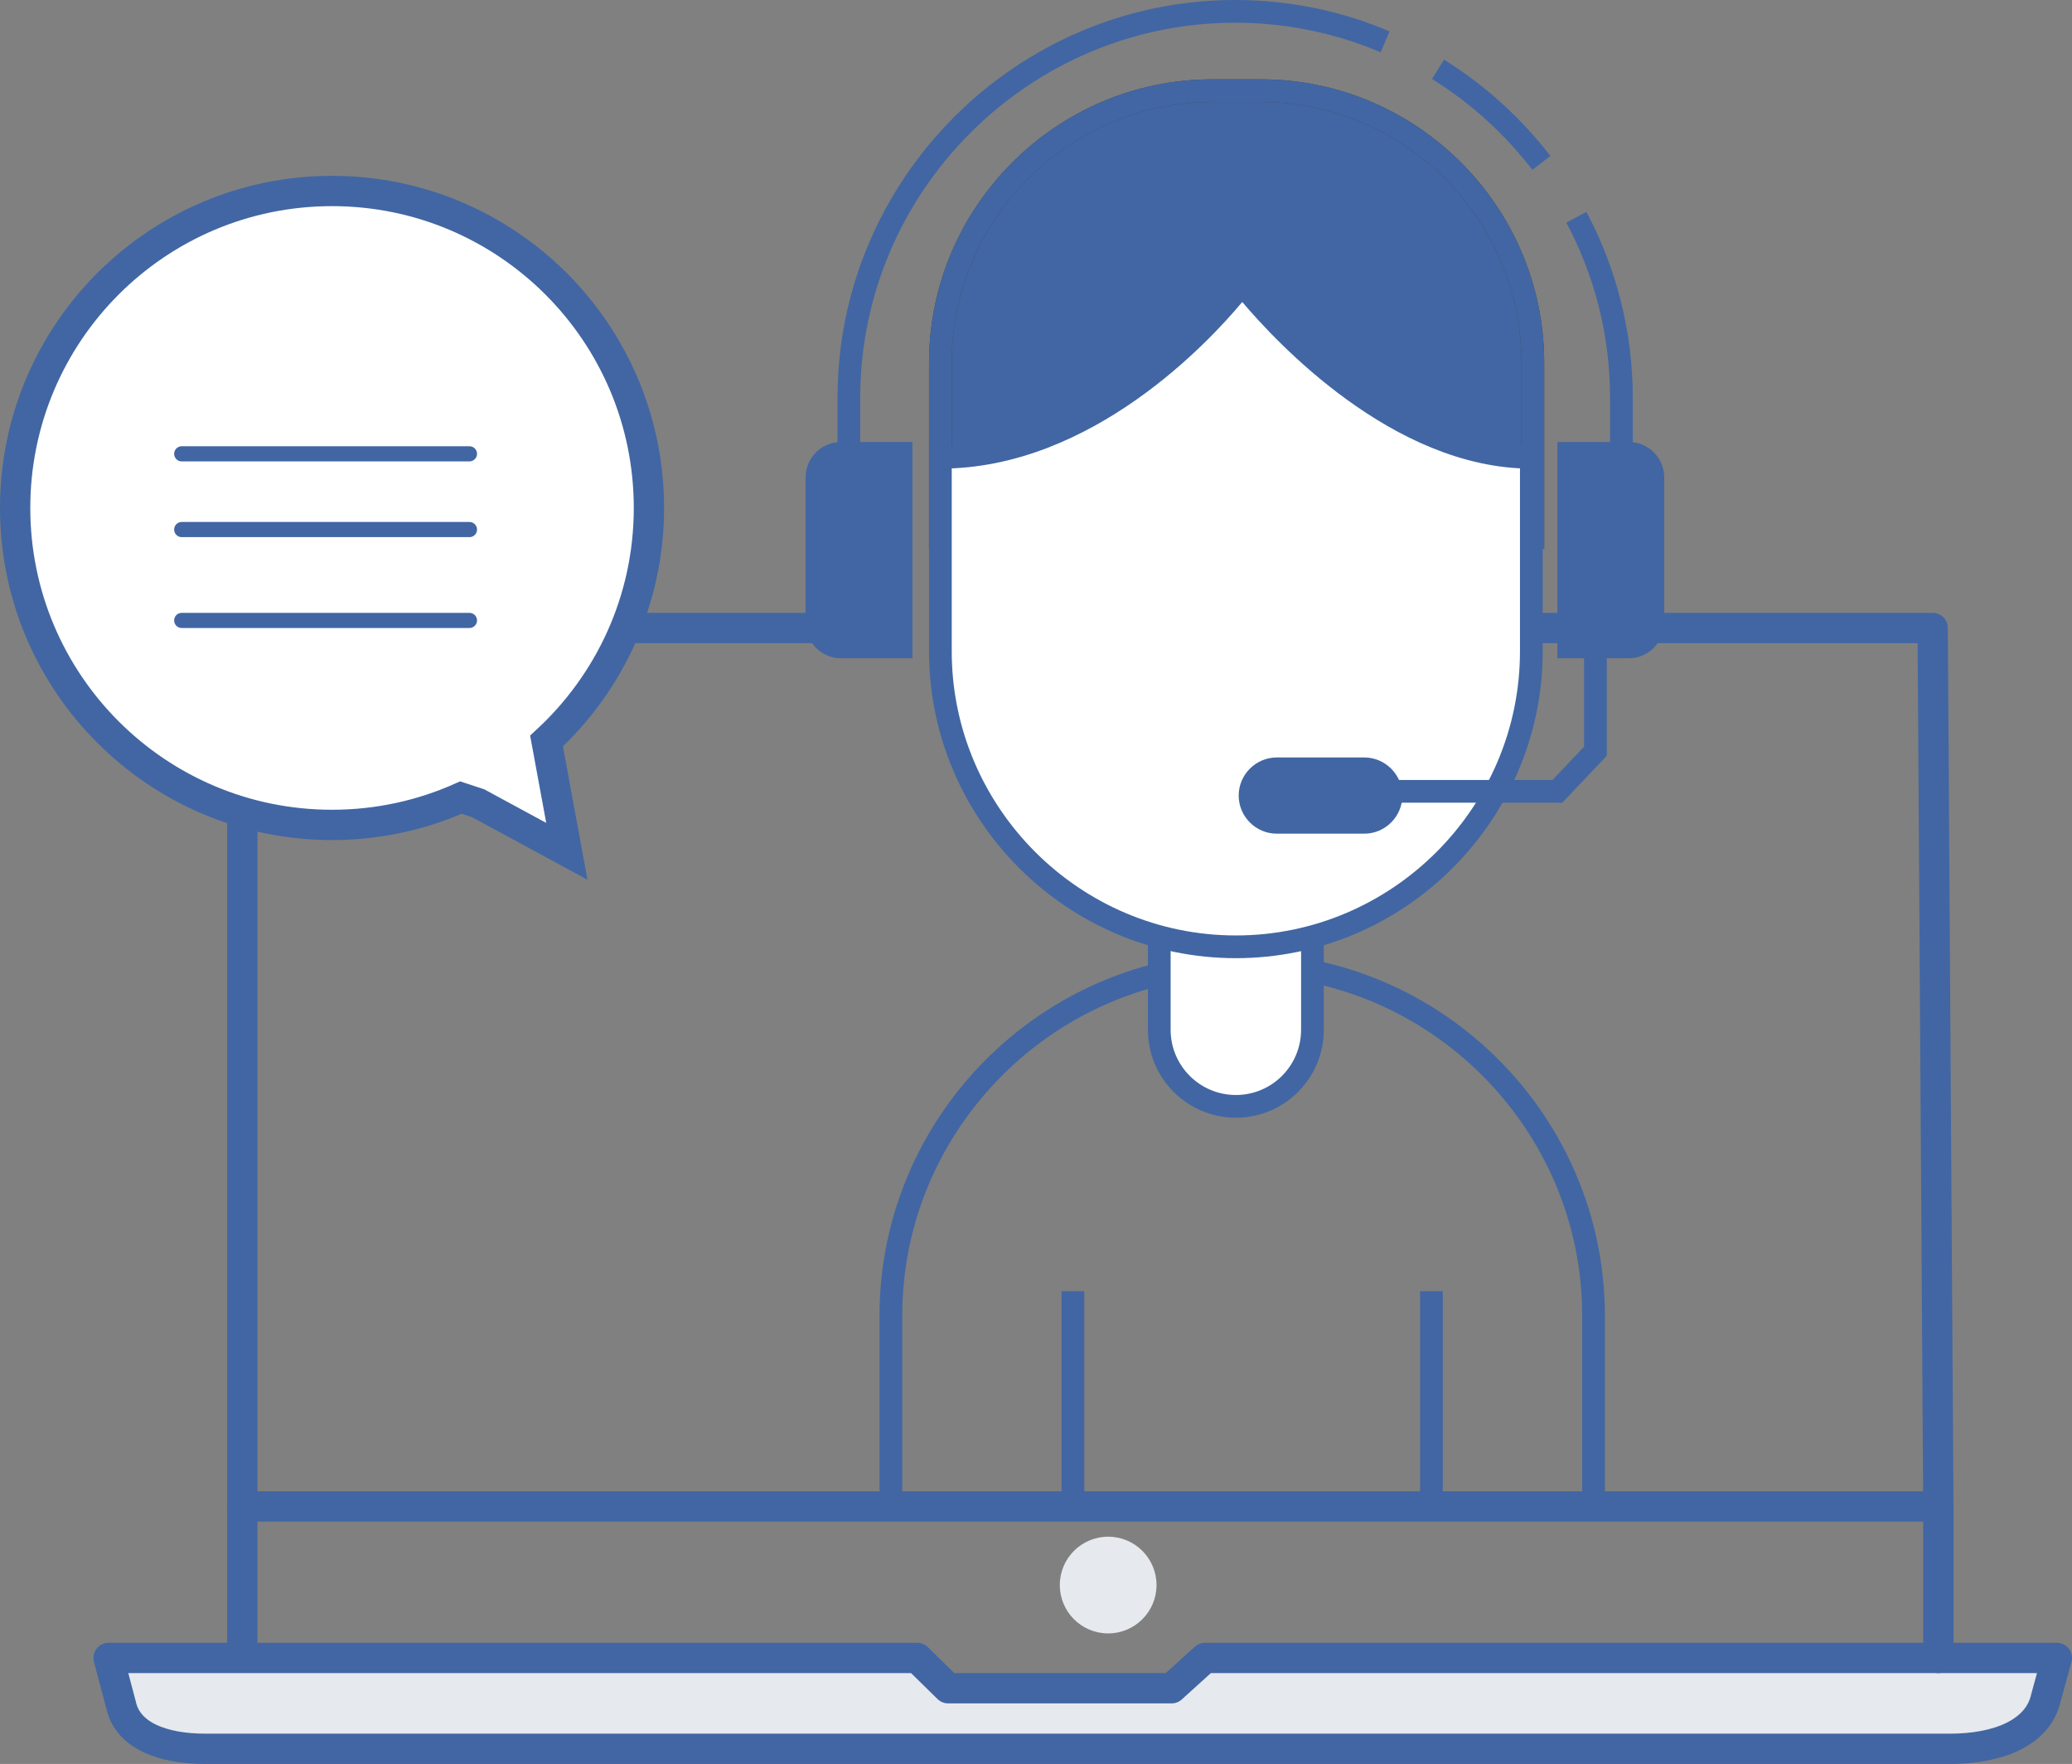<?xml version="1.0" encoding="utf-8"?>
<!-- Generator: Adobe Illustrator 16.0.0, SVG Export Plug-In . SVG Version: 6.00 Build 0)  -->
<!DOCTYPE svg PUBLIC "-//W3C//DTD SVG 1.1//EN" "http://www.w3.org/Graphics/SVG/1.1/DTD/svg11.dtd">
<svg version="1.1" id="Layer_1" xmlns="http://www.w3.org/2000/svg" xmlns:xlink="http://www.w3.org/1999/xlink" x="0px" y="0px"
	 width="136.825px" height="116.463px" viewBox="0 0 136.825 116.463" enable-background="new 0 0 136.825 116.463"
	 xml:space="preserve">
<rect x="0" y="0" width="136.825" height="116.463" fill="#808080" stroke="none"/>
<g>
	
		<path fill="#E6E9EE" stroke="#4166A3" stroke-width="2" stroke-linecap="round" stroke-linejoin="round" stroke-miterlimit="10" d="
		M79.576,109.463l-2.21,2H62.611l-2.042-2H7.171l0.823,3.105c0.446,2.057,2.803,2.895,5.57,2.895h115.208
		c3.148,0,5.828-1.045,6.337-3.389l0.716-2.611H79.576z"/>
	
		<polyline fill="none" stroke="#4166A3" stroke-width="2" stroke-linecap="round" stroke-linejoin="round" stroke-miterlimit="10" points="
		56,41.463 16,41.463 16,108.463 	"/>
	
		<polyline fill="none" stroke="#4166A3" stroke-width="2" stroke-linecap="round" stroke-linejoin="round" stroke-miterlimit="10" points="
		128,109.463 128,99.662 127.625,41.463 102,41.463 	"/>
	
		<line fill="none" stroke="#4166A3" stroke-width="2" stroke-linecap="round" stroke-linejoin="round" stroke-miterlimit="10" x1="16" y1="99.463" x2="128" y2="99.463"/>
	<circle fill="#E6E9EE" cx="73.178" cy="104.651" r="3.193"/>
	<path fill="none" stroke="#4166A3" stroke-width="2" stroke-linecap="round" stroke-linejoin="round" stroke-miterlimit="10" d="
		M100.075,41.463"/>
	<path fill="none" stroke="#4166A3" stroke-width="1.5" stroke-miterlimit="10" d="M97.942,29.961"/>
	<path fill="none" stroke="#4166A3" stroke-width="1.5" stroke-miterlimit="10" d="M80.125,6.002"/>
	<g id="XMLID_3_">
		<g id="XMLID_7_">
			<g id="XMLID_77_">
				<path id="XMLID_300_" fill="#4166A3" d="M101.221,35.486V23.941c0-9.875-8.076-17.954-17.952-17.954h-3.217
					c-9.873,0-17.953,8.078-17.953,17.954v11.545H101.221z"/>
				<path id="XMLID_83_" fill="#4166A3" d="M101.221,35.486V23.941c0-9.875-8.076-17.954-17.952-17.954h-3.217
					c-9.873,0-17.953,8.078-17.953,17.954v11.545H101.221z"/>
			</g>
			<g id="XMLID_22_">
				<path id="XMLID_50_" fill="none" stroke="#414042" stroke-width="1.5" stroke-miterlimit="10" d="M101.221,35.486V23.941
					c0-9.875-8.076-17.954-17.952-17.954h-3.217c-9.873,0-17.953,8.078-17.953,17.954v11.545H101.221z"/>
				<path id="XMLID_49_" fill="none" stroke="#4166A3" stroke-width="1.5" stroke-miterlimit="10" d="M101.221,35.486V23.941
					c0-9.875-8.076-17.954-17.952-17.954h-3.217c-9.873,0-17.953,8.078-17.953,17.954v11.545H101.221z"/>
			</g>
			<path id="XMLID_573_" fill="none" stroke="#4166A3" stroke-width="1.5" stroke-miterlimit="10" d="M105.229,99.463v-12.6
				c0-12.759-10.442-23.199-23.199-23.199l0,0c-12.761,0-23.2,10.44-23.2,23.199v12.6"/>
			
				<line id="XMLID_21_" fill="none" stroke="#4166A3" stroke-width="1.5" stroke-miterlimit="10" x1="70.851" y1="85.252" x2="70.851" y2="99.463"/>
			
				<line id="XMLID_18_" fill="none" stroke="#4166A3" stroke-width="1.5" stroke-miterlimit="10" x1="94.526" y1="85.252" x2="94.526" y2="99.463"/>
			<path id="XMLID_570_" fill="#FFFFFF" d="M81.612,73.045L81.612,73.045c-2.794,0-5.059-2.264-5.059-5.058V57.304
				c0-2.793,2.265-5.058,5.059-5.058l0,0c2.792,0,5.055,2.265,5.055,5.058v10.684C86.667,70.781,84.404,73.045,81.612,73.045z"/>
			<path id="XMLID_569_" fill="none" stroke="#4166A3" stroke-width="1.5" stroke-miterlimit="10" d="M81.612,73.045L81.612,73.045
				c-2.794,0-5.059-2.264-5.059-5.058V57.304c0-2.793,2.265-5.058,5.059-5.058l0,0c2.792,0,5.055,2.265,5.055,5.058v10.684
				C86.667,70.781,84.404,73.045,81.612,73.045z"/>
			<path id="XMLID_568_" fill="#FFFFFF" d="M101.122,30.19v12.812c0,10.73-8.778,19.51-19.509,19.51h-0.001
				c-10.733,0-19.514-8.78-19.514-19.51V30.19c9.653,0,17.226-8.182,19.34-10.712c0.309-0.371,0.875-0.372,1.188-0.002
				C84.76,22.002,92.35,30.19,101.122,30.19z"/>
			<path id="XMLID_17_" fill="none" stroke="#4166A3" stroke-width="1.5" stroke-miterlimit="10" d="M101.122,30.19v12.812
				c0,10.73-8.778,19.51-19.509,19.51h-0.001c-10.733,0-19.514-8.78-19.514-19.51V30.19c9.653,0,17.226-8.182,19.34-10.712
				c0.309-0.371,0.875-0.372,1.188-0.002C84.76,22.002,92.35,30.19,101.122,30.19z"/>
			<path id="XMLID_16_" fill="none" stroke="#4166A3" stroke-width="1.5" stroke-miterlimit="10" d="M91.467,2.762
				c-3.048-1.295-6.397-2.012-9.904-2.012l0,0c-14.028,0-25.507,11.479-25.507,25.507v14.245"/>
			<path id="XMLID_15_" fill="none" stroke="#4166A3" stroke-width="1.5" stroke-miterlimit="10" d="M101.784,10.754
				c-1.883-2.445-4.196-4.543-6.824-6.177"/>
			<path id="XMLID_14_" fill="none" stroke="#4166A3" stroke-width="1.5" stroke-miterlimit="10" d="M107.07,40.502V26.257
				c0-4.295-1.076-8.352-2.974-11.913"/>
			<path id="XMLID_13_" fill="#4166A3" d="M60.25,43.46h-4.708c-1.294,0-2.347-1.051-2.347-2.347v-9.584
				c0-1.296,1.052-2.347,2.347-2.347h4.708V43.46z"/>
			<path id="XMLID_12_" fill="none" d="M60.25,43.46h-4.708c-1.294,0-2.347-1.051-2.347-2.347v-9.584
				c0-1.296,1.052-2.347,2.347-2.347h4.708V43.46z"/>
			<path id="XMLID_11_" fill="#4166A3" d="M102.844,43.46h4.707c1.296,0,2.348-1.051,2.348-2.347v-9.584
				c0-1.296-1.052-2.347-2.348-2.347h-4.707V43.46z"/>
			<path id="XMLID_10_" fill="none" d="M102.844,43.46h4.707c1.296,0,2.348-1.051,2.348-2.347v-9.584
				c0-1.296-1.052-2.347-2.348-2.347h-4.707V43.46z"/>
			<polyline id="XMLID_9_" fill="none" stroke="#4166A3" stroke-width="1.5" stroke-miterlimit="10" points="105.354,43.46 
				105.354,49.599 102.844,52.246 91.447,52.246 			"/>
			<path id="XMLID_8_" fill="#4166A3" d="M90.088,55.042h-5.774c-1.385,0-2.517-1.132-2.517-2.517l0,0
				c0-1.382,1.132-2.515,2.517-2.515h5.774c1.385,0,2.517,1.133,2.517,2.515l0,0C92.604,53.91,91.473,55.042,90.088,55.042z"/>
		</g>
	</g>
	<path fill="#FFFFFF" stroke="#4166A3" stroke-width="2" stroke-miterlimit="10" d="M30.438,52.659
		c-2.601,1.159-5.481,1.804-8.512,1.804C10.369,54.463,1,45.094,1,33.537C1,21.979,10.369,12.61,21.926,12.61
		s20.926,9.369,20.926,20.927c0,6.09-2.61,11.563-6.762,15.387l1.342,7.282l-5.855-3.173L30.438,52.659z"/>
	<g>
		<line fill="#FFFFFF" stroke="#4166A3" stroke-linecap="round" stroke-miterlimit="10" x1="12" y1="29.963" x2="31" y2="29.963"/>
		<line fill="#FFFFFF" stroke="#4166A3" stroke-linecap="round" stroke-miterlimit="10" x1="12" y1="34.963" x2="31" y2="34.963"/>
		<line fill="#FFFFFF" stroke="#4166A3" stroke-linecap="round" stroke-miterlimit="10" x1="12" y1="40.963" x2="31" y2="40.963"/>
	</g>
</g>
</svg>
